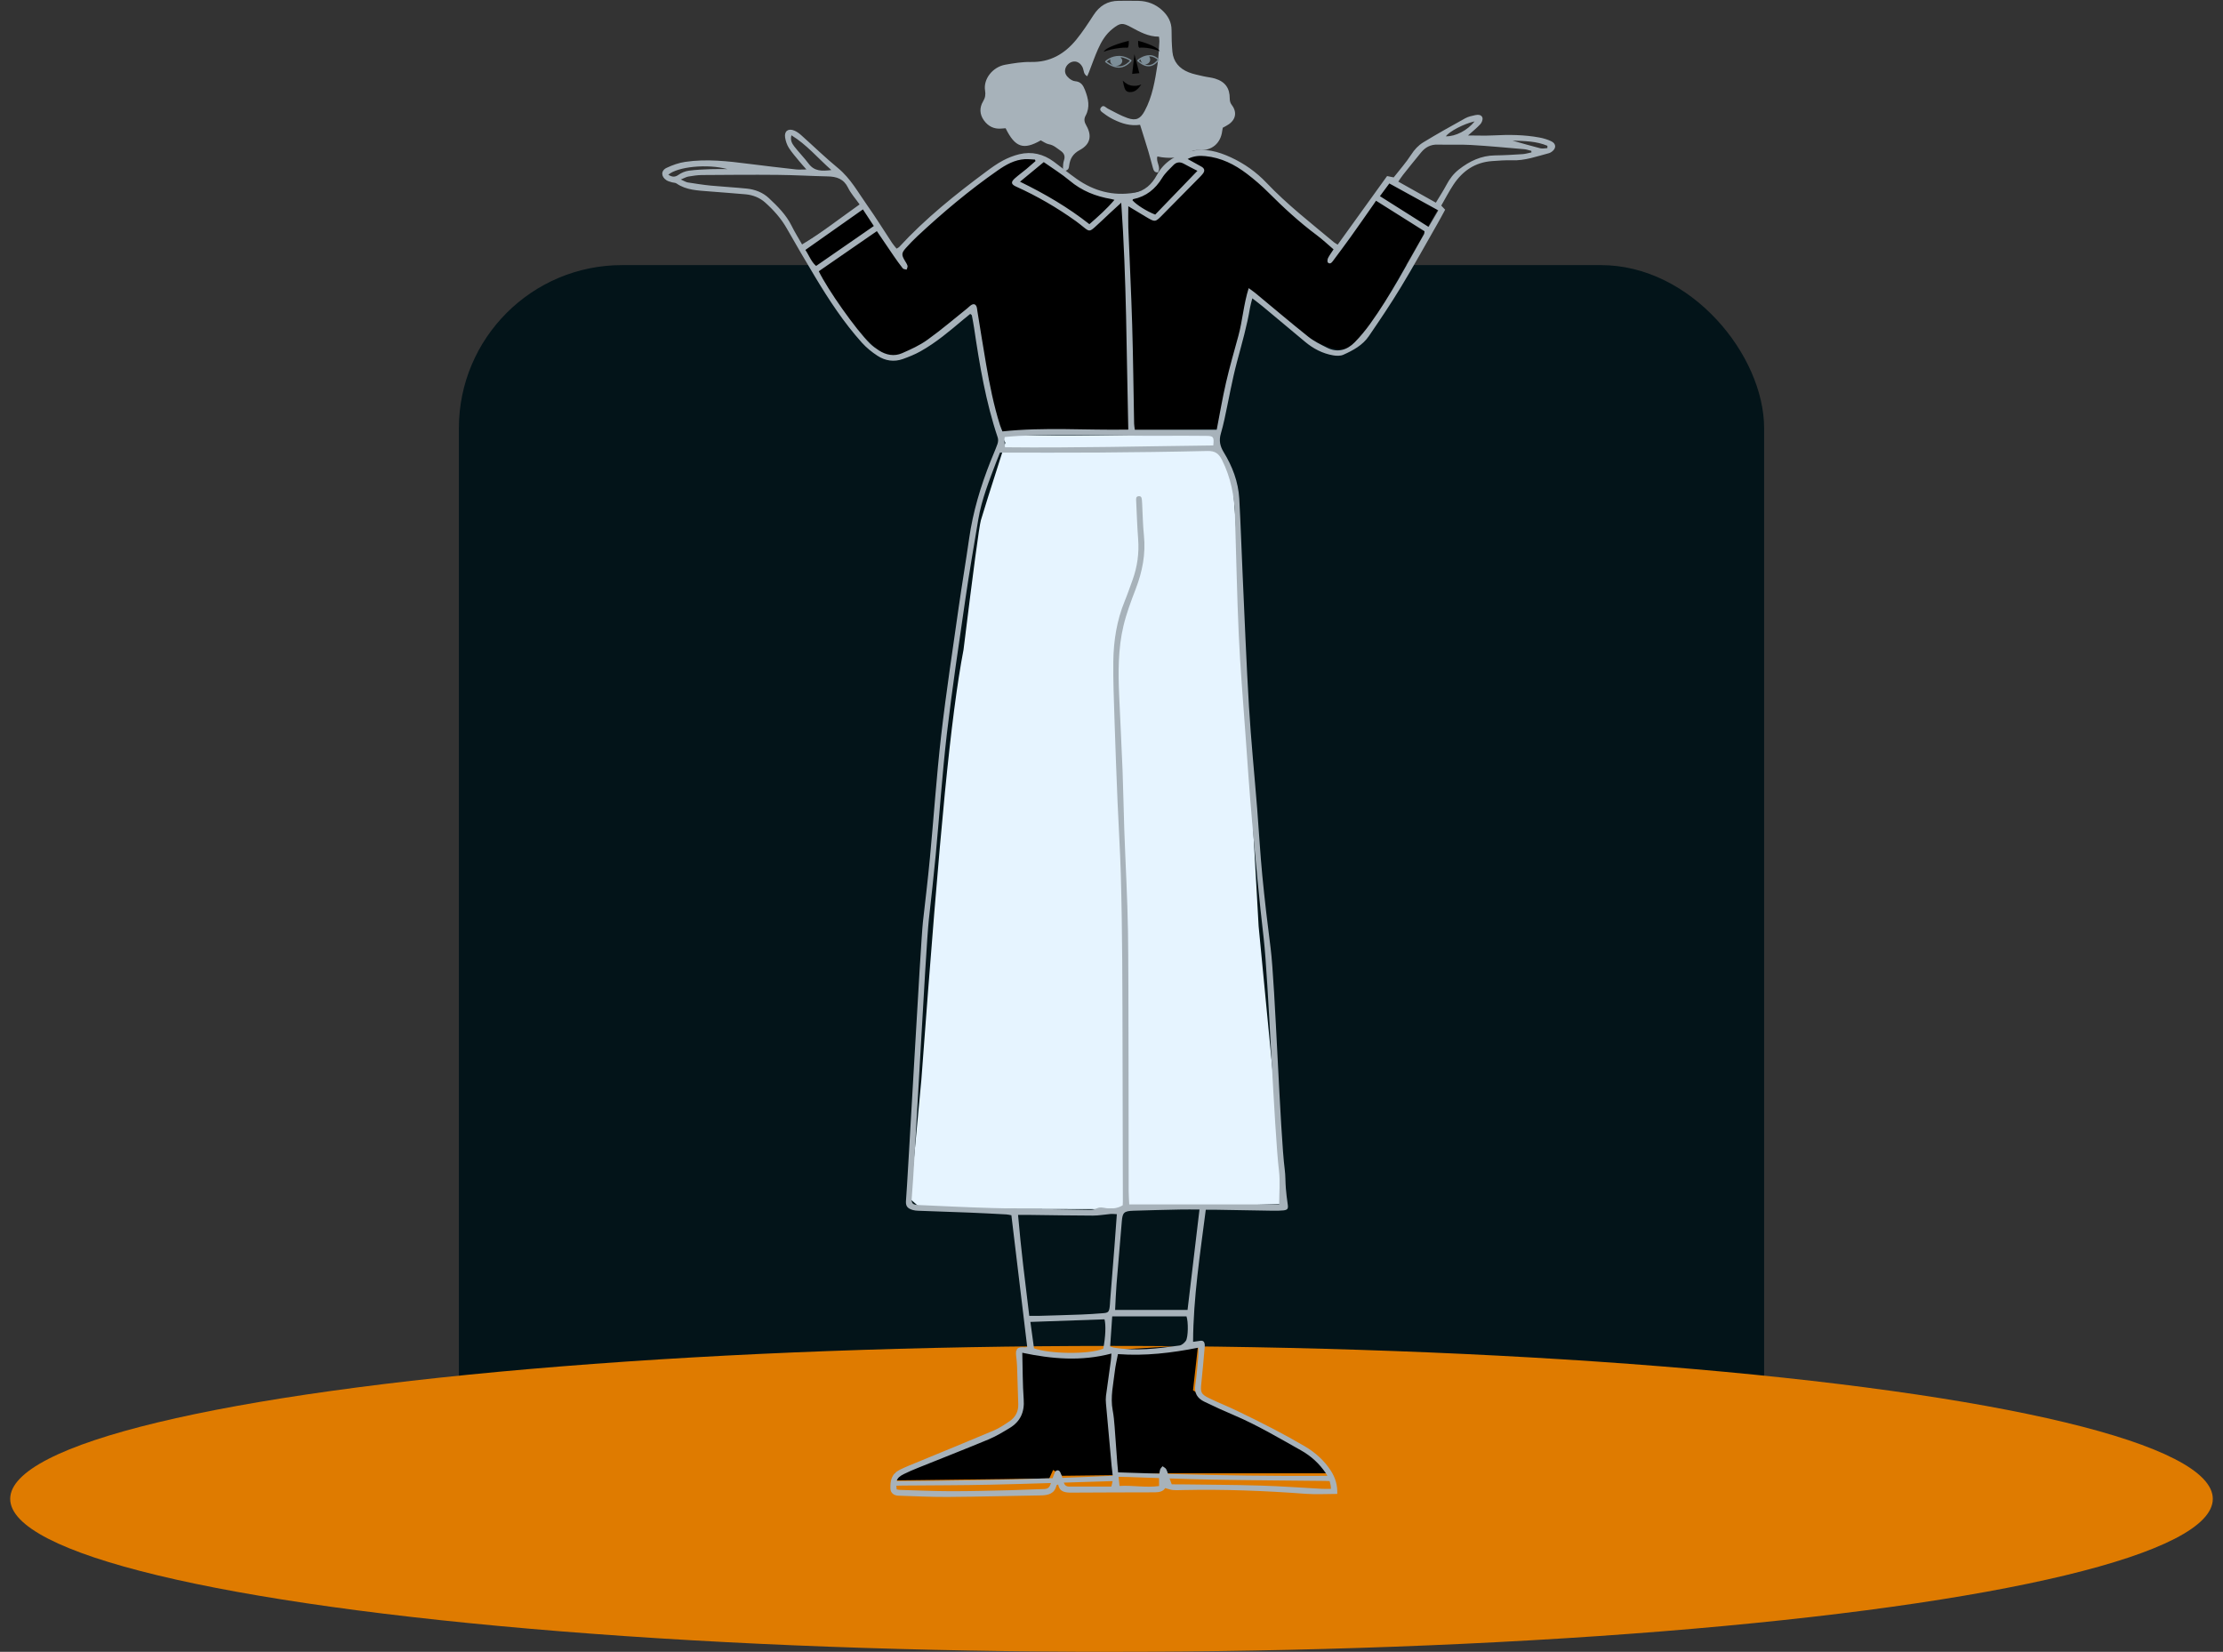 <svg width="109" height="81" viewBox="0 0 109 81" fill="none" xmlns="http://www.w3.org/2000/svg">
<rect x="0" y="0" width="109" height="81" fill="#333333" stroke="none"/>
<rect x="22.5" y="13" width="64" height="64" rx="8" fill="#031419"/>
<ellipse cx="54.5" cy="73.5" rx="54" ry="7.5" fill="#DF7B00"/>
<path fill-rule="evenodd" clip-rule="evenodd" d="M43.852 72.594L51.447 72.5L51.637 72.08L52.08 72.368L54.601 72.337L57.109 72.246H65.207C64.487 71.286 63.473 70.555 62.167 70.05C60.861 69.546 59.637 68.921 58.497 68.176L58.747 65.943L54.529 66.199L52.259 66.547L49.832 66.194C50.036 68.127 50.036 69.24 49.832 69.531C49.627 69.822 47.639 70.727 43.868 72.246L43.852 72.594Z" fill="black"/>
<path fill-rule="evenodd" clip-rule="evenodd" d="M39.336 11.988L42.347 9.991L43.947 12.356L46.989 9.592C48.791 8.255 49.801 7.586 50.022 7.586C50.243 7.586 50.701 7.688 51.397 7.89C52.865 9.15 54.037 9.717 54.912 9.592C55.787 9.466 56.358 9.246 56.626 8.931C57.037 8.245 57.361 7.85 57.599 7.744C57.954 7.586 58.829 7.445 59.167 7.445C59.505 7.445 61.062 8.084 61.47 8.508C61.742 8.79 63.109 9.995 65.572 12.123L68.067 8.722L70.512 10.266L67.653 15.252C66.961 16.385 66.409 17.002 65.998 17.103C65.587 17.205 65.011 17.04 64.269 16.61L61.254 14.264L60.822 16.61L59.859 21.025L49.069 21.2C48.529 19.356 48.259 18.382 48.259 18.276C48.259 18.171 48.088 17.079 47.745 15.001L45.072 16.951C44.545 17.285 44.073 17.452 43.656 17.452C43.238 17.452 42.414 16.676 41.183 15.123L39.336 11.988Z" fill="black"/>
<path fill-rule="evenodd" clip-rule="evenodd" d="M49.108 21.351H59.779V22.068C60.126 22.837 60.338 23.368 60.417 23.66C60.495 23.953 60.681 26.801 60.975 32.206L61.714 45.422L62.544 54.033L63.023 59.036L55.237 59.272L53.779 59.292L45.178 59.272L44.629 58.796L45.178 52.941C45.639 46.702 46.022 42.022 46.328 38.903C46.634 35.783 46.939 33.437 47.244 31.864C47.729 27.923 48.013 25.807 48.094 25.517C48.175 25.227 48.576 23.958 49.296 21.71L49.108 21.351Z" fill="#E6F4FF"/>
<path fill-rule="evenodd" clip-rule="evenodd" d="M75.528 7.272C75.078 7.158 74.632 7.027 74.163 6.896C74.756 6.916 75.333 6.92 75.874 7.149C75.873 7.187 75.873 7.225 75.872 7.263C75.757 7.268 75.635 7.299 75.528 7.272ZM73.309 7.62C72.627 7.628 72.061 7.9 71.54 8.305C71.269 8.516 71.077 8.773 70.92 9.071C70.767 9.36 70.586 9.636 70.404 9.938C69.776 9.585 69.185 9.254 68.562 8.905C68.65 8.779 68.72 8.667 68.802 8.564C69.093 8.198 69.385 7.833 69.683 7.472C69.889 7.223 70.145 7.081 70.49 7.091C71.037 7.107 71.585 7.077 72.131 7.109C73 7.159 73.867 7.242 74.734 7.316C74.853 7.327 74.969 7.37 75.086 7.399C75.088 7.424 75.09 7.449 75.091 7.474C74.944 7.503 74.799 7.55 74.651 7.559C74.204 7.588 73.757 7.615 73.309 7.62ZM67.662 9.619C67.824 9.4 67.964 9.21 68.123 8.996C68.928 9.439 69.705 9.866 70.525 10.317C70.344 10.625 70.204 10.865 70.049 11.128C69.246 10.62 68.476 10.134 67.662 9.619ZM67.184 15.877C66.955 16.195 66.703 16.502 66.428 16.782C66.049 17.169 65.585 17.307 65.07 17.052C64.75 16.893 64.422 16.73 64.146 16.51C63.276 15.816 62.428 15.094 61.57 14.384C61.478 14.308 61.378 14.241 61.227 14.129C60.976 14.927 60.927 15.71 60.724 16.458C60.514 17.226 60.293 17.991 60.114 18.766C59.939 19.526 59.81 20.297 59.659 21.072H55.644C55.63 20.961 55.611 20.868 55.609 20.775C55.577 19.159 55.562 17.543 55.514 15.927C55.467 14.337 55.386 12.747 55.325 11.157C55.313 10.832 55.324 10.507 55.324 10.113C55.65 10.309 55.921 10.474 56.194 10.636C56.647 10.905 56.644 10.902 57.017 10.521C57.621 9.904 58.231 9.292 58.837 8.677C58.889 8.624 58.939 8.569 58.984 8.511C59.09 8.374 59.059 8.257 58.914 8.174C58.702 8.052 58.487 7.937 58.233 7.796C58.545 7.636 58.824 7.628 59.108 7.656C59.879 7.731 60.54 8.065 61.138 8.52C61.511 8.804 61.869 9.114 62.199 9.445C62.943 10.188 63.714 10.898 64.561 11.529C64.846 11.741 65.105 11.987 65.388 12.228C65.286 12.386 65.189 12.513 65.118 12.653C65.087 12.717 65.074 12.839 65.112 12.876C65.206 12.967 65.291 12.889 65.353 12.804C65.647 12.408 65.944 12.015 66.23 11.614C66.61 11.084 66.981 10.547 67.356 10.012C67.391 9.962 67.424 9.911 67.471 9.843C68.292 10.36 69.075 10.853 69.848 11.34C69.837 11.418 69.841 11.458 69.825 11.486C68.98 12.97 68.185 14.484 67.184 15.877ZM60.554 25.259C60.618 27.218 60.65 29.177 60.74 31.135C60.813 32.737 60.949 34.336 61.063 35.935C61.168 37.389 61.264 38.843 61.394 40.294C61.566 42.208 61.742 44.122 61.964 46.031C62.186 47.939 62.482 55.508 62.712 57.416C62.775 57.946 62.721 58.489 62.721 59.06H55.37C55.36 58.844 55.343 58.627 55.342 58.41C55.332 56.058 55.346 48.038 55.309 45.687C55.282 44.01 55.185 42.335 55.126 40.659C55.093 39.704 55.08 38.749 55.043 37.794C54.995 36.571 54.93 35.348 54.877 34.125C54.828 32.973 54.818 31.818 55.087 30.689C55.234 30.073 55.461 29.471 55.689 28.877C56.014 28.027 56.184 27.164 56.09 26.253C56.037 25.742 56.031 25.226 56.004 24.713C56.001 24.652 55.998 24.59 55.992 24.53C55.983 24.429 55.971 24.319 55.831 24.331C55.69 24.343 55.704 24.459 55.709 24.556C55.739 25.18 55.759 25.804 55.806 26.426C55.86 27.122 55.767 27.793 55.529 28.448C55.403 28.793 55.285 29.142 55.145 29.482C54.758 30.428 54.602 31.418 54.589 32.427C54.577 33.381 54.617 34.337 54.647 35.291C54.69 36.637 54.741 37.984 54.797 39.33C54.845 40.504 54.922 41.678 54.956 42.852C54.996 44.272 55.014 45.693 55.026 47.113C55.044 49.159 55.048 56.873 55.057 58.918C55.058 58.979 55.052 59.039 55.05 59.104C54.749 59.288 54.428 59.283 54.111 59.224C53.978 59.2 53.881 59.203 53.761 59.263C53.669 59.31 53.55 59.327 53.443 59.326C51.848 59.3 50.253 59.281 48.659 59.238C47.464 59.206 46.269 59.144 45.074 59.092C44.717 59.077 44.677 59.018 44.712 58.662C44.829 57.456 45.386 46.505 45.546 45.07C45.663 44.024 45.782 42.978 45.88 41.93C46.067 39.944 46.198 37.951 46.429 35.97C46.687 33.758 47.019 31.554 47.339 29.349C47.528 28.053 47.753 26.763 47.968 25.471C48.133 24.486 48.506 23.563 48.856 22.634C48.912 22.486 48.973 22.34 49.032 22.194C50.636 22.194 52.23 22.204 53.823 22.192C55.618 22.179 57.414 22.157 59.208 22.115C59.583 22.106 59.764 22.248 59.921 22.561C60.35 23.416 60.523 24.321 60.554 25.259ZM54.677 64.234C54.701 63.791 54.714 63.38 54.747 62.971C54.829 61.947 54.923 60.924 55.005 59.901C55.041 59.461 55.105 59.386 55.579 59.37C56.338 59.345 57.098 59.328 57.857 59.312C58.153 59.305 58.45 59.311 58.814 59.311C58.615 60.989 58.423 62.601 58.229 64.234H54.677ZM58.756 66.502C58.712 66.977 58.68 67.454 58.608 67.925C58.548 68.316 58.716 68.57 59.045 68.731C59.524 68.965 60.01 69.185 60.501 69.394C61.647 69.881 62.712 70.516 63.793 71.122C64.285 71.398 64.693 71.773 65.01 72.242C65.039 72.284 65.063 72.328 65.088 72.371C62.474 72.389 59.87 72.351 57.274 72.278C57.249 72.2 57.222 72.122 57.185 72.049C57.154 71.985 57.066 71.948 57.003 71.899C56.962 71.954 56.899 72.004 56.883 72.066C56.866 72.131 56.855 72.198 56.848 72.265C56.173 72.246 55.499 72.224 54.825 72.2C54.81 72.05 54.796 71.903 54.784 71.755C54.737 71.157 54.701 70.558 54.653 69.96C54.632 69.693 54.609 69.423 54.559 69.16C54.435 68.506 54.593 67.869 54.665 67.227C54.695 66.962 54.76 66.7 54.816 66.401C56.138 66.5 57.439 66.347 58.758 66.085C58.758 66.239 58.768 66.372 58.756 66.502ZM61.833 72.849C60.525 72.809 59.217 72.806 57.91 72.788C57.761 72.786 57.614 72.787 57.453 72.787C57.413 72.679 57.379 72.588 57.347 72.498C58.035 72.522 58.723 72.543 59.411 72.556C61.26 72.591 63.109 72.599 64.959 72.62C65.038 72.621 65.117 72.624 65.196 72.628C65.231 72.743 65.255 72.866 65.261 73.008C65.105 73.008 64.961 73.014 64.817 73.007C63.822 72.954 62.828 72.878 61.833 72.849ZM54.848 72.418C55.005 72.421 55.162 72.423 55.319 72.428C55.824 72.444 56.328 72.462 56.832 72.48C56.828 72.596 56.832 72.717 56.832 72.871C56.175 72.96 55.548 72.827 54.894 72.866C54.879 72.713 54.863 72.564 54.848 72.418ZM51.995 72.207C51.928 72.062 51.783 72.064 51.719 72.21C51.679 72.3 51.645 72.392 51.612 72.485C49.057 72.572 46.51 72.614 43.967 72.629C44.005 72.478 44.111 72.386 44.326 72.28C44.548 72.17 44.777 72.072 45.007 71.98C46.159 71.516 47.316 71.065 48.462 70.588C48.826 70.436 49.17 70.23 49.509 70.024C50.035 69.704 50.241 69.238 50.195 68.622C50.141 67.881 50.147 67.136 50.126 66.335C51.575 66.641 53.013 66.765 54.495 66.374C54.483 66.532 54.48 66.638 54.465 66.742C54.388 67.312 54.304 67.881 54.229 68.451C54.214 68.572 54.217 68.696 54.228 68.818C54.318 69.842 54.412 70.865 54.506 71.888C54.52 72.048 54.547 72.207 54.56 72.366C53.737 72.406 52.914 72.439 52.093 72.469C52.065 72.379 52.034 72.291 51.995 72.207ZM52.425 72.896C52.278 72.896 52.202 72.826 52.161 72.703C52.904 72.68 53.648 72.656 54.392 72.634C54.447 72.632 54.501 72.631 54.555 72.63C54.539 72.719 54.511 72.808 54.493 72.896C53.792 72.896 53.109 72.895 52.425 72.896ZM51.204 73.017C50.631 73.031 50.059 73.063 49.486 73.077C48.527 73.099 47.568 73.126 46.608 73.124C45.786 73.123 44.965 73.084 44.142 73.061C44.082 73.059 44.023 73.044 43.966 73.035C43.958 72.967 43.953 72.908 43.95 72.854C44.052 72.851 44.155 72.848 44.257 72.847C45.692 72.834 47.127 72.837 48.561 72.805C49.551 72.783 50.54 72.754 51.53 72.723C51.522 72.748 51.513 72.772 51.505 72.797C51.455 72.94 51.368 73.012 51.204 73.017ZM50.7 66.116C50.644 65.706 50.586 65.287 50.523 64.823C51.757 64.78 52.957 64.737 54.157 64.695C54.233 64.981 54.207 65.575 54.095 66.136C53.363 66.436 51.405 66.385 50.7 66.116ZM58.177 64.552C58.272 64.812 58.263 65.584 58.144 65.753C58.072 65.854 57.946 65.964 57.831 65.98C56.759 66.129 55.685 66.263 54.602 66.08C54.555 66.072 54.51 66.052 54.434 66.029C54.468 65.531 54.502 65.038 54.535 64.552H58.177ZM50.451 59.575C51.496 59.587 52.541 59.608 53.587 59.609C53.88 59.61 54.174 59.553 54.468 59.528C54.551 59.522 54.635 59.534 54.762 59.54C54.722 60.084 54.686 60.605 54.645 61.126C54.576 62.016 54.504 62.905 54.433 63.794C54.426 63.892 54.425 63.99 54.411 64.087C54.376 64.335 54.339 64.375 54.083 64.395C53.724 64.424 53.364 64.448 53.003 64.461C52.319 64.487 51.635 64.505 50.951 64.525C50.804 64.529 50.657 64.526 50.468 64.526C50.267 62.877 50.062 61.258 49.918 59.575C50.131 59.575 50.291 59.573 50.451 59.575ZM59.124 21.373C59.502 21.376 59.535 21.419 59.491 21.843C56.099 21.88 52.704 21.971 49.278 21.933C49.263 21.779 49.251 21.694 49.247 21.61C49.245 21.563 49.255 21.515 49.263 21.43C49.502 21.411 49.734 21.384 49.966 21.375C52.346 21.273 54.725 21.387 57.105 21.369C57.778 21.364 58.451 21.369 59.124 21.373ZM47.92 15.231C47.91 15.17 47.909 15.107 47.889 15.05C47.843 14.919 47.748 14.881 47.627 14.955C47.554 15 47.495 15.067 47.427 15.121C46.78 15.638 46.15 16.179 45.477 16.662C45.1 16.933 44.663 17.131 44.233 17.319C43.843 17.491 43.448 17.41 43.093 17.183C42.938 17.084 42.785 16.972 42.654 16.843C41.97 16.167 40.578 14.196 40.147 13.301C41.085 12.653 42.027 12.003 42.995 11.334C43.276 11.749 43.542 12.145 43.813 12.538C43.959 12.749 44.107 12.96 44.267 13.161C44.302 13.203 44.391 13.203 44.455 13.222C44.472 13.159 44.514 13.089 44.498 13.034C44.472 12.942 44.411 12.859 44.362 12.774C44.199 12.495 44.2 12.405 44.421 12.158C44.602 11.955 44.792 11.76 44.99 11.575C46.23 10.418 47.527 9.328 48.922 8.356C49.322 8.078 49.742 7.837 50.247 7.805C50.413 7.795 50.582 7.818 50.749 7.826C50.757 7.851 50.766 7.875 50.774 7.9C50.628 8.027 50.484 8.157 50.335 8.281C50.145 8.439 49.943 8.584 49.758 8.748C49.555 8.93 49.578 9.04 49.825 9.151C50.859 9.617 51.832 10.185 52.751 10.842C52.891 10.943 53.025 11.054 53.161 11.162C53.392 11.347 53.439 11.354 53.667 11.153C53.927 10.925 54.172 10.68 54.426 10.445C54.595 10.287 54.767 10.133 54.977 9.941C55.24 13.672 55.234 17.346 55.323 21.066C53.252 21.103 51.211 20.937 49.152 21.155C49.108 21.043 49.064 20.946 49.032 20.845C48.724 19.873 48.527 18.876 48.354 17.875C48.202 16.995 48.064 16.112 47.92 15.231ZM42.311 10.268C42.499 10.555 42.659 10.797 42.846 11.083C41.892 11.743 40.958 12.389 40.016 13.041C39.749 12.812 39.667 12.512 39.487 12.258C40.428 11.595 41.343 10.95 42.311 10.268ZM37.695 9.71C37.4 9.435 37.02 9.29 36.616 9.248C36.034 9.188 35.449 9.159 34.866 9.103C34.483 9.065 34.103 9.006 33.723 8.946C33.634 8.932 33.552 8.876 33.383 8.802C33.557 8.732 33.65 8.675 33.749 8.658C33.97 8.621 34.194 8.585 34.416 8.583C35.65 8.574 36.883 8.564 38.115 8.575C38.937 8.582 39.759 8.632 40.581 8.65C41.022 8.659 41.37 8.77 41.581 9.203C41.718 9.486 41.94 9.729 42.149 10.024C41.206 10.693 40.33 11.379 39.327 11.985C39.145 11.664 38.964 11.376 38.815 11.073C38.548 10.532 38.127 10.114 37.695 9.71ZM35.664 8.292C35.393 8.292 35.121 8.284 34.85 8.295C34.49 8.309 34.129 8.322 33.774 8.37C33.598 8.394 33.413 8.47 33.27 8.572C33.098 8.695 32.962 8.689 32.769 8.568C33.227 8.171 34.685 8.026 35.664 8.292ZM38.806 6.634C39.556 7.094 40.092 7.745 40.764 8.339C40.297 8.397 39.929 8.401 39.651 8.028C39.432 7.734 39.17 7.471 38.945 7.181C38.838 7.041 38.738 6.879 38.806 6.634ZM54.487 9.759C54.523 9.765 54.559 9.777 54.646 9.799C54.271 10.243 53.856 10.61 53.416 10.993C52.378 10.175 51.253 9.514 50.014 8.91C50.419 8.576 50.782 8.276 51.178 7.949C51.608 8.253 52.052 8.525 52.445 8.855C53.041 9.358 53.727 9.631 54.487 9.759ZM56.983 8.725C57.127 8.49 57.341 8.293 57.538 8.094C57.681 7.949 57.856 7.921 58.048 8.03C58.252 8.145 58.463 8.247 58.713 8.377C58.009 9.106 57.331 9.809 56.643 10.523C56.213 10.356 55.712 10.036 55.528 9.82C55.539 9.801 55.548 9.769 55.563 9.766C56.202 9.636 56.65 9.27 56.983 8.725ZM70.897 6.685C71.038 6.459 71.784 6.063 72.305 5.953C71.952 6.398 71.365 6.695 70.897 6.685ZM75.49 6.745C74.739 6.604 73.98 6.6 73.218 6.64C72.815 6.661 72.409 6.643 71.981 6.643C72.195 6.451 72.405 6.284 72.585 6.09C72.657 6.013 72.715 5.863 72.688 5.772C72.645 5.621 72.473 5.616 72.337 5.645C72.168 5.681 71.991 5.719 71.843 5.801C71.15 6.185 70.458 6.571 69.782 6.984C69.545 7.129 69.353 7.336 69.194 7.584C68.942 7.975 68.628 8.327 68.337 8.699C68.231 8.678 68.138 8.659 68.013 8.633C67.206 9.753 66.403 10.868 65.59 11.997C65.508 11.944 65.454 11.917 65.408 11.88C64.279 10.935 63.114 10.032 62.098 8.962C61.603 8.44 61.013 8.021 60.352 7.716C59.732 7.43 59.085 7.25 58.397 7.412C57.679 7.58 57.078 7.926 56.719 8.592C56.479 9.039 56.127 9.366 55.616 9.451C54.581 9.624 53.637 9.37 52.79 8.772C52.407 8.501 52.044 8.204 51.666 7.925C51.159 7.552 50.589 7.415 49.972 7.564C49.697 7.631 49.426 7.739 49.177 7.872C48.894 8.023 48.63 8.212 48.371 8.404C46.848 9.535 45.371 10.718 44.086 12.115C44.063 12.141 44.024 12.154 43.961 12.192C43.888 12.099 43.807 12.01 43.742 11.912C43.334 11.296 42.947 10.666 42.52 10.064C42.074 9.435 41.707 8.749 41.088 8.241C40.467 7.731 39.891 7.169 39.291 6.634C39.191 6.544 39.077 6.459 38.954 6.406C38.655 6.278 38.446 6.427 38.496 6.743C38.524 6.92 38.586 7.104 38.682 7.255C38.834 7.492 39.026 7.704 39.204 7.923C39.301 8.043 39.406 8.156 39.541 8.31C39.321 8.31 39.172 8.324 39.026 8.308C38.26 8.222 37.494 8.133 36.729 8.036C35.689 7.903 34.647 7.783 33.601 7.937C33.287 7.983 32.974 8.094 32.687 8.23C32.398 8.366 32.407 8.662 32.679 8.839C32.759 8.891 32.861 8.912 32.955 8.942C33.025 8.963 33.112 8.956 33.168 8.995C33.654 9.332 34.222 9.339 34.778 9.386C35.374 9.437 35.971 9.473 36.566 9.529C36.921 9.563 37.252 9.694 37.514 9.927C37.93 10.298 38.299 10.711 38.577 11.199C39.026 11.99 39.486 12.776 39.954 13.556C40.639 14.697 41.367 15.81 42.262 16.805C42.482 17.049 42.747 17.265 43.024 17.445C43.404 17.694 43.837 17.762 44.276 17.603C44.567 17.498 44.858 17.382 45.126 17.232C45.9 16.801 46.569 16.228 47.242 15.663C47.352 15.57 47.466 15.48 47.574 15.392C47.619 15.432 47.649 15.446 47.653 15.465C47.692 15.669 47.731 15.873 47.762 16.078C48.031 17.896 48.334 19.706 48.922 21.458C48.953 21.553 48.943 21.677 48.908 21.773C48.806 22.061 48.679 22.34 48.567 22.624C48.083 23.848 47.706 25.099 47.52 26.405C47.36 27.532 47.167 28.654 47.007 29.782C46.712 31.866 46.391 33.949 46.151 36.039C45.921 38.046 45.786 40.063 45.596 42.074C45.497 43.122 45.372 44.167 45.253 45.213C45.144 46.162 44.497 58.065 44.425 58.845C44.398 59.133 44.475 59.25 44.753 59.334C44.835 59.358 44.924 59.368 45.01 59.371C45.844 59.402 46.679 59.428 47.514 59.461C48.124 59.486 48.734 59.518 49.344 59.551C49.428 59.555 49.512 59.579 49.591 59.592C49.851 61.755 50.109 63.901 50.367 66.052C50.319 66.059 50.283 66.072 50.248 66.069C49.882 66.037 49.783 66.138 49.825 66.499C49.845 66.669 49.864 66.84 49.87 67.011C49.892 67.623 49.907 68.235 49.928 68.847C49.941 69.207 49.797 69.495 49.499 69.695C49.252 69.86 49.002 70.03 48.73 70.146C47.508 70.665 46.276 71.164 45.049 71.672C44.739 71.8 44.426 71.921 44.126 72.069C43.712 72.272 43.649 72.6 43.66 72.995C43.666 73.21 43.829 73.338 44.054 73.344C44.863 73.368 45.673 73.411 46.483 73.405C48.003 73.395 49.524 73.354 51.044 73.33C51.409 73.324 51.71 73.241 51.803 72.838C51.806 72.824 51.839 72.817 51.885 72.793C51.955 73.174 52.241 73.195 52.557 73.193C53.913 73.184 55.268 73.183 56.624 73.179C56.839 73.178 57.038 73.136 57.131 72.971C57.281 73.01 57.395 73.056 57.513 73.066C57.686 73.08 57.862 73.07 58.036 73.067C60.032 73.024 62.024 73.103 64.015 73.251C64.519 73.289 65.029 73.257 65.57 73.257C65.588 72.848 65.481 72.468 65.256 72.121C64.929 71.615 64.488 71.22 63.967 70.916C63.474 70.629 62.975 70.351 62.469 70.087C61.865 69.772 61.253 69.469 60.638 69.174C60.191 68.959 59.727 68.777 59.281 68.559C58.882 68.365 58.856 68.268 58.905 67.827C58.97 67.243 59.015 66.657 59.068 66.072C59.072 66.023 59.077 65.974 59.072 65.926C59.057 65.796 58.992 65.725 58.848 65.749C58.732 65.768 58.615 65.782 58.5 65.799C58.512 63.613 58.845 61.5 59.123 59.321C59.281 59.321 59.404 59.319 59.527 59.321C60.487 59.337 61.446 59.355 62.406 59.37C62.58 59.372 62.756 59.373 62.929 59.354C63.141 59.33 63.171 59.267 63.141 59.06C63.102 58.795 63.07 58.528 63.048 58.262C63.024 57.957 63.034 57.648 62.994 57.345C62.769 55.621 62.524 48.231 62.303 46.506C62.15 45.316 62.009 44.124 61.894 42.93C61.789 41.845 61.73 40.757 61.644 39.67C61.51 37.998 61.342 36.328 61.241 34.654C61.11 32.491 61.029 30.324 60.929 28.159C60.872 26.924 60.834 25.687 60.765 24.453C60.718 23.63 60.428 22.87 60 22.171C59.817 21.872 59.765 21.595 59.859 21.27C59.926 21.035 59.988 20.798 60.039 20.559C60.245 19.614 60.408 18.658 60.658 17.725C60.892 16.849 61.145 15.979 61.293 15.083C61.316 14.946 61.359 14.813 61.405 14.629C61.611 14.79 61.77 14.906 61.92 15.031C62.614 15.609 63.306 16.19 64 16.768C64.397 17.098 64.846 17.334 65.36 17.424C65.524 17.453 65.723 17.461 65.868 17.396C66.346 17.183 66.814 16.928 67.114 16.489C67.656 15.697 68.194 14.899 68.691 14.079C69.31 13.059 69.886 12.015 70.478 10.98C70.612 10.748 70.736 10.511 70.86 10.283C70.78 10.2 70.723 10.139 70.669 10.082C70.872 9.73 71.052 9.379 71.269 9.052C71.715 8.381 72.329 7.957 73.164 7.899C73.487 7.876 73.812 7.85 74.135 7.861C74.773 7.885 75.356 7.666 75.955 7.51C76.002 7.498 76.046 7.469 76.087 7.441C76.317 7.278 76.312 7.043 76.057 6.924C75.879 6.84 75.684 6.781 75.49 6.745Z" fill="#A7B2BA"/>
<path fill-rule="evenodd" clip-rule="evenodd" d="M54.594 13.361C54.603 13.415 54.663 13.462 54.718 13.535C54.779 13.471 54.855 13.406 54.848 13.396C54.806 13.336 54.746 13.287 54.692 13.235C54.657 13.277 54.588 13.325 54.594 13.361Z" fill="black"/>
<path fill-rule="evenodd" clip-rule="evenodd" d="M54.743 18.55C54.798 18.464 54.864 18.408 54.858 18.36C54.851 18.313 54.774 18.275 54.727 18.232C54.684 18.282 54.612 18.328 54.606 18.381C54.601 18.423 54.677 18.474 54.743 18.55Z" fill="black"/>
<path fill-rule="evenodd" clip-rule="evenodd" d="M54.856 17.169C54.858 17.132 54.773 17.052 54.749 17.06C54.691 17.078 54.611 17.133 54.606 17.18C54.601 17.226 54.677 17.281 54.745 17.366C54.799 17.277 54.854 17.224 54.856 17.169Z" fill="black"/>
<path fill-rule="evenodd" clip-rule="evenodd" d="M54.606 19.594C54.603 19.635 54.662 19.68 54.695 19.724C54.746 19.686 54.798 19.648 54.875 19.592C54.801 19.541 54.754 19.483 54.714 19.487C54.672 19.492 54.608 19.554 54.606 19.594Z" fill="black"/>
<path fill-rule="evenodd" clip-rule="evenodd" d="M54.81 14.636C54.727 14.595 54.668 14.542 54.633 14.554C54.58 14.573 54.544 14.637 54.5 14.682C54.542 14.714 54.593 14.777 54.625 14.769C54.683 14.756 54.73 14.698 54.81 14.636Z" fill="black"/>
<path fill-rule="evenodd" clip-rule="evenodd" d="M54.745 10.927C54.73 10.883 54.685 10.848 54.653 10.809C54.62 10.839 54.567 10.864 54.559 10.899C54.553 10.929 54.598 10.97 54.633 11.028C54.685 10.982 54.75 10.943 54.745 10.927Z" fill="black"/>
<path fill-rule="evenodd" clip-rule="evenodd" d="M54.7 11.903C54.664 11.915 54.642 11.963 54.613 11.996C54.647 12.022 54.68 12.066 54.716 12.069C54.758 12.071 54.802 12.037 54.913 11.99C54.771 11.929 54.727 11.893 54.7 11.903Z" fill="black"/>
<path fill-rule="evenodd" clip-rule="evenodd" d="M54.784 15.894C54.752 15.904 54.712 15.958 54.715 15.989C54.718 16.019 54.769 16.062 54.803 16.067C54.845 16.073 54.892 16.045 54.993 16.014C54.852 15.93 54.81 15.886 54.784 15.894Z" fill="black"/>
<path fill-rule="evenodd" clip-rule="evenodd" d="M39.938 12.434C39.972 12.472 40.004 12.537 40.042 12.54C40.086 12.544 40.135 12.494 40.212 12.45C40.145 12.397 40.102 12.337 40.063 12.339C40.02 12.342 39.979 12.4 39.938 12.434Z" fill="black"/>
<path fill-rule="evenodd" clip-rule="evenodd" d="M69.814 10.45C69.807 10.406 69.747 10.341 69.706 10.338C69.663 10.334 69.615 10.395 69.57 10.427C69.609 10.479 69.649 10.53 69.711 10.613C69.763 10.536 69.82 10.488 69.814 10.45Z" fill="black"/>
<path fill-rule="evenodd" clip-rule="evenodd" d="M51.032 6.883C50.183 7.369 49.773 7.231 49.308 6.289C49.244 6.294 49.172 6.298 49.1 6.305C48.728 6.338 48.445 6.185 48.24 5.897C48.029 5.6 48.022 5.276 48.203 4.972C48.31 4.794 48.334 4.64 48.3 4.436C48.209 3.876 48.672 3.284 49.289 3.174C49.704 3.1 50.129 3.03 50.548 3.039C51.497 3.06 52.201 2.639 52.763 1.957C53.08 1.571 53.353 1.149 53.625 0.731C53.914 0.286 54.308 0.04 54.855 0.04C55.179 0.04 55.503 0.034 55.827 0.042C56.268 0.053 56.655 0.203 56.977 0.497C57.27 0.764 57.447 1.082 57.445 1.486C57.444 1.836 57.454 2.187 57.486 2.535C57.532 3.026 57.822 3.362 58.282 3.545C58.509 3.636 58.757 3.681 58.998 3.738C59.191 3.783 59.394 3.797 59.582 3.855C60.08 4.009 60.299 4.328 60.298 4.831C60.298 4.929 60.321 5.047 60.38 5.121C60.653 5.467 60.617 5.833 60.258 6.09C60.169 6.154 60.067 6.201 59.957 6.263C59.948 6.313 59.934 6.371 59.927 6.429C59.855 7.022 59.419 7.399 58.813 7.36C58.605 7.347 58.444 7.381 58.266 7.496C57.874 7.749 57.424 7.77 56.969 7.712C56.898 7.703 56.828 7.685 56.751 7.671C56.665 7.943 56.943 8.187 56.78 8.451C56.603 8.469 56.564 8.35 56.531 8.234C56.454 7.967 56.389 7.696 56.309 7.43C56.181 7.002 56.044 6.577 55.901 6.12C55.425 6.189 55.002 6.058 54.6 5.859C54.434 5.777 54.275 5.679 54.13 5.567C54.033 5.494 53.859 5.404 54 5.253C54.118 5.126 54.214 5.272 54.318 5.326C54.635 5.488 54.947 5.669 55.282 5.787C55.709 5.938 55.92 5.824 56.126 5.442C56.509 4.733 56.631 3.956 56.753 3.181C56.813 2.8 56.821 2.411 56.848 2.026C56.853 1.956 56.836 1.886 56.828 1.798C56.306 1.8 55.885 1.563 55.462 1.335C55.04 1.107 54.934 1.114 54.559 1.407C54.219 1.674 54.007 2.03 53.839 2.408C53.676 2.773 53.546 3.152 53.401 3.525C53.376 3.589 53.347 3.653 53.31 3.739C53.121 3.637 53.15 3.46 53.094 3.327C53.005 3.118 52.829 2.996 52.641 3.018C52.449 3.039 52.272 3.201 52.231 3.392C52.192 3.58 52.284 3.725 52.419 3.838C52.501 3.907 52.612 3.974 52.715 3.982C53.005 4.004 53.115 4.193 53.201 4.416C53.362 4.833 53.461 5.251 53.228 5.677C53.139 5.84 53.166 5.987 53.263 6.152C53.553 6.652 53.464 7.077 52.948 7.355C52.608 7.538 52.467 7.78 52.424 8.121C52.417 8.18 52.408 8.247 52.374 8.292C52.342 8.334 52.271 8.378 52.226 8.37C52.182 8.363 52.119 8.291 52.119 8.249C52.121 8.118 52.13 7.981 52.171 7.858C52.24 7.652 52.173 7.51 52.003 7.392C51.822 7.268 51.667 7.115 51.428 7.073C51.289 7.048 51.164 6.949 51.032 6.883Z" fill="#A7B2BA"/>
<path fill-rule="evenodd" clip-rule="evenodd" d="M55.625 2.673L55.863 3.587L55.516 3.621L55.625 2.673Z" fill="black"/>
<path fill-rule="evenodd" clip-rule="evenodd" d="M55.627 2.682L55.519 3.619L55.863 3.585L55.627 2.682ZM55.517 3.622C55.517 3.622 55.516 3.622 55.516 3.622C55.516 3.621 55.516 3.621 55.516 3.62L55.625 2.673C55.625 2.672 55.626 2.671 55.626 2.671C55.627 2.671 55.628 2.672 55.628 2.672L55.866 3.586C55.866 3.587 55.866 3.587 55.866 3.588C55.866 3.588 55.865 3.588 55.865 3.588L55.517 3.622H55.517Z" fill="black"/>
<path fill-rule="evenodd" clip-rule="evenodd" d="M55.345 2.002C55.345 2.002 55.359 2.281 55.295 2.34C55.027 2.311 54.424 2.408 54.121 2.538C54.24 2.27 55.345 2.002 55.345 2.002Z" fill="black"/>
<path fill-rule="evenodd" clip-rule="evenodd" d="M55.345 2.003C55.32 2.009 55.055 2.075 54.78 2.17C54.404 2.3 54.178 2.426 54.126 2.534C54.421 2.409 55.02 2.309 55.297 2.338C55.356 2.282 55.346 2.028 55.345 2.003ZM54.123 2.539C54.122 2.539 54.122 2.538 54.122 2.538C54.121 2.538 54.121 2.537 54.121 2.536C54.171 2.425 54.392 2.301 54.779 2.167C55.067 2.068 55.344 2 55.346 2C55.347 1.999 55.347 2 55.348 2C55.348 2 55.348 2 55.348 2.001C55.349 2.012 55.362 2.282 55.298 2.341C55.298 2.341 55.297 2.341 55.297 2.341C55.02 2.311 54.417 2.413 54.123 2.538C54.123 2.538 54.123 2.539 54.123 2.539Z" fill="black"/>
<path fill-rule="evenodd" clip-rule="evenodd" d="M54.889 3.254C54.803 3.259 54.717 3.243 54.637 3.217C54.666 3.226 54.698 3.231 54.731 3.231C54.895 3.231 55.029 3.117 55.029 2.977C55.029 2.921 54.984 2.854 54.941 2.807C55.151 2.826 55.336 2.932 55.404 2.976C55.343 3.046 55.154 3.238 54.889 3.254ZM54.441 2.908C54.436 2.932 54.433 2.958 54.433 2.977C54.433 3.079 54.504 3.166 54.605 3.207C54.45 3.151 54.322 3.062 54.267 3.02C54.299 2.993 54.358 2.949 54.441 2.908ZM55.472 2.944C55.461 2.936 55.197 2.744 54.887 2.74C54.461 2.736 54.204 2.988 54.193 2.999C54.187 3.005 54.183 3.014 54.184 3.022C54.184 3.031 54.188 3.039 54.195 3.045C54.208 3.057 54.518 3.319 54.855 3.319C54.868 3.319 54.881 3.318 54.894 3.318C55.248 3.296 55.47 3 55.479 2.988C55.49 2.974 55.486 2.954 55.472 2.944Z" fill="#7D8E98"/>
<path fill-rule="evenodd" clip-rule="evenodd" d="M56.343 3.189C56.267 3.195 56.191 3.177 56.121 3.149C56.133 3.151 56.146 3.152 56.158 3.152C56.29 3.152 56.398 3.048 56.398 2.92C56.398 2.864 56.377 2.811 56.341 2.77C56.355 2.769 56.37 2.768 56.385 2.768H56.386C56.552 2.768 56.705 2.882 56.759 2.927C56.711 2.991 56.557 3.175 56.343 3.189ZM55.843 2.972C55.861 2.957 55.887 2.937 55.92 2.915C55.927 2.969 55.951 3.023 55.988 3.067C55.998 3.079 56.009 3.09 56.021 3.099C55.941 3.053 55.877 3.001 55.843 2.972ZM56.825 2.899C56.817 2.891 56.62 2.704 56.386 2.704H56.385C56.023 2.704 55.781 2.939 55.771 2.949C55.759 2.961 55.759 2.981 55.771 2.994C55.774 2.996 55.843 3.064 55.947 3.13C56.077 3.213 56.201 3.254 56.315 3.254C56.326 3.254 56.337 3.254 56.347 3.253C56.64 3.233 56.823 2.951 56.83 2.939C56.838 2.926 56.836 2.91 56.825 2.899Z" fill="#7D8E98"/>
<path fill-rule="evenodd" clip-rule="evenodd" d="M55.806 2.002C55.806 2.002 55.792 2.282 55.856 2.34C56.124 2.312 56.555 2.381 56.858 2.51C56.739 2.242 55.806 2.002 55.806 2.002Z" fill="black"/>
<path fill-rule="evenodd" clip-rule="evenodd" d="M56.003 2.332C56.27 2.332 56.617 2.4 56.868 2.506C56.817 2.398 56.621 2.277 56.3 2.156C56.067 2.068 55.844 2.009 55.821 2.003C55.82 2.028 55.81 2.282 55.87 2.338C55.911 2.334 55.956 2.332 56.003 2.332ZM56.871 2.511L56.871 2.511C56.575 2.385 56.145 2.312 55.869 2.341C55.869 2.341 55.868 2.341 55.868 2.341C55.841 2.316 55.825 2.252 55.819 2.148C55.814 2.072 55.818 2.002 55.818 2.001C55.818 2.001 55.818 2 55.818 2C55.819 2 55.819 1.999 55.82 2C55.822 2 56.056 2.061 56.301 2.153C56.528 2.239 56.811 2.37 56.873 2.509C56.873 2.509 56.873 2.51 56.873 2.51C56.872 2.511 56.872 2.511 56.871 2.511Z" fill="black"/>
<path fill-rule="evenodd" clip-rule="evenodd" d="M55.055 3.959C55.219 4.111 55.353 4.195 55.577 4.209C55.8 4.224 55.956 4.144 55.956 4.144C55.956 4.144 55.778 4.438 55.562 4.493C55.115 4.606 55.136 4.266 55.055 3.959Z" fill="black"/>
<path fill-rule="evenodd" clip-rule="evenodd" d="M55.059 3.965C55.072 4.013 55.082 4.062 55.092 4.11C55.124 4.266 55.155 4.413 55.262 4.478C55.332 4.521 55.431 4.525 55.563 4.491C55.761 4.441 55.929 4.186 55.953 4.148C55.925 4.162 55.777 4.223 55.578 4.211C55.354 4.196 55.222 4.113 55.059 3.965ZM55.407 4.517C55.349 4.517 55.3 4.505 55.26 4.481C55.152 4.415 55.121 4.267 55.089 4.11C55.079 4.061 55.068 4.01 55.055 3.96C55.054 3.959 55.055 3.959 55.056 3.958C55.056 3.958 55.057 3.958 55.057 3.959C55.221 4.109 55.353 4.193 55.578 4.207C55.799 4.222 55.956 4.144 55.957 4.143C55.958 4.143 55.959 4.143 55.959 4.143C55.959 4.144 55.959 4.145 55.959 4.145C55.958 4.148 55.778 4.44 55.564 4.495C55.505 4.509 55.453 4.517 55.407 4.517Z" fill="black"/>
</svg>
